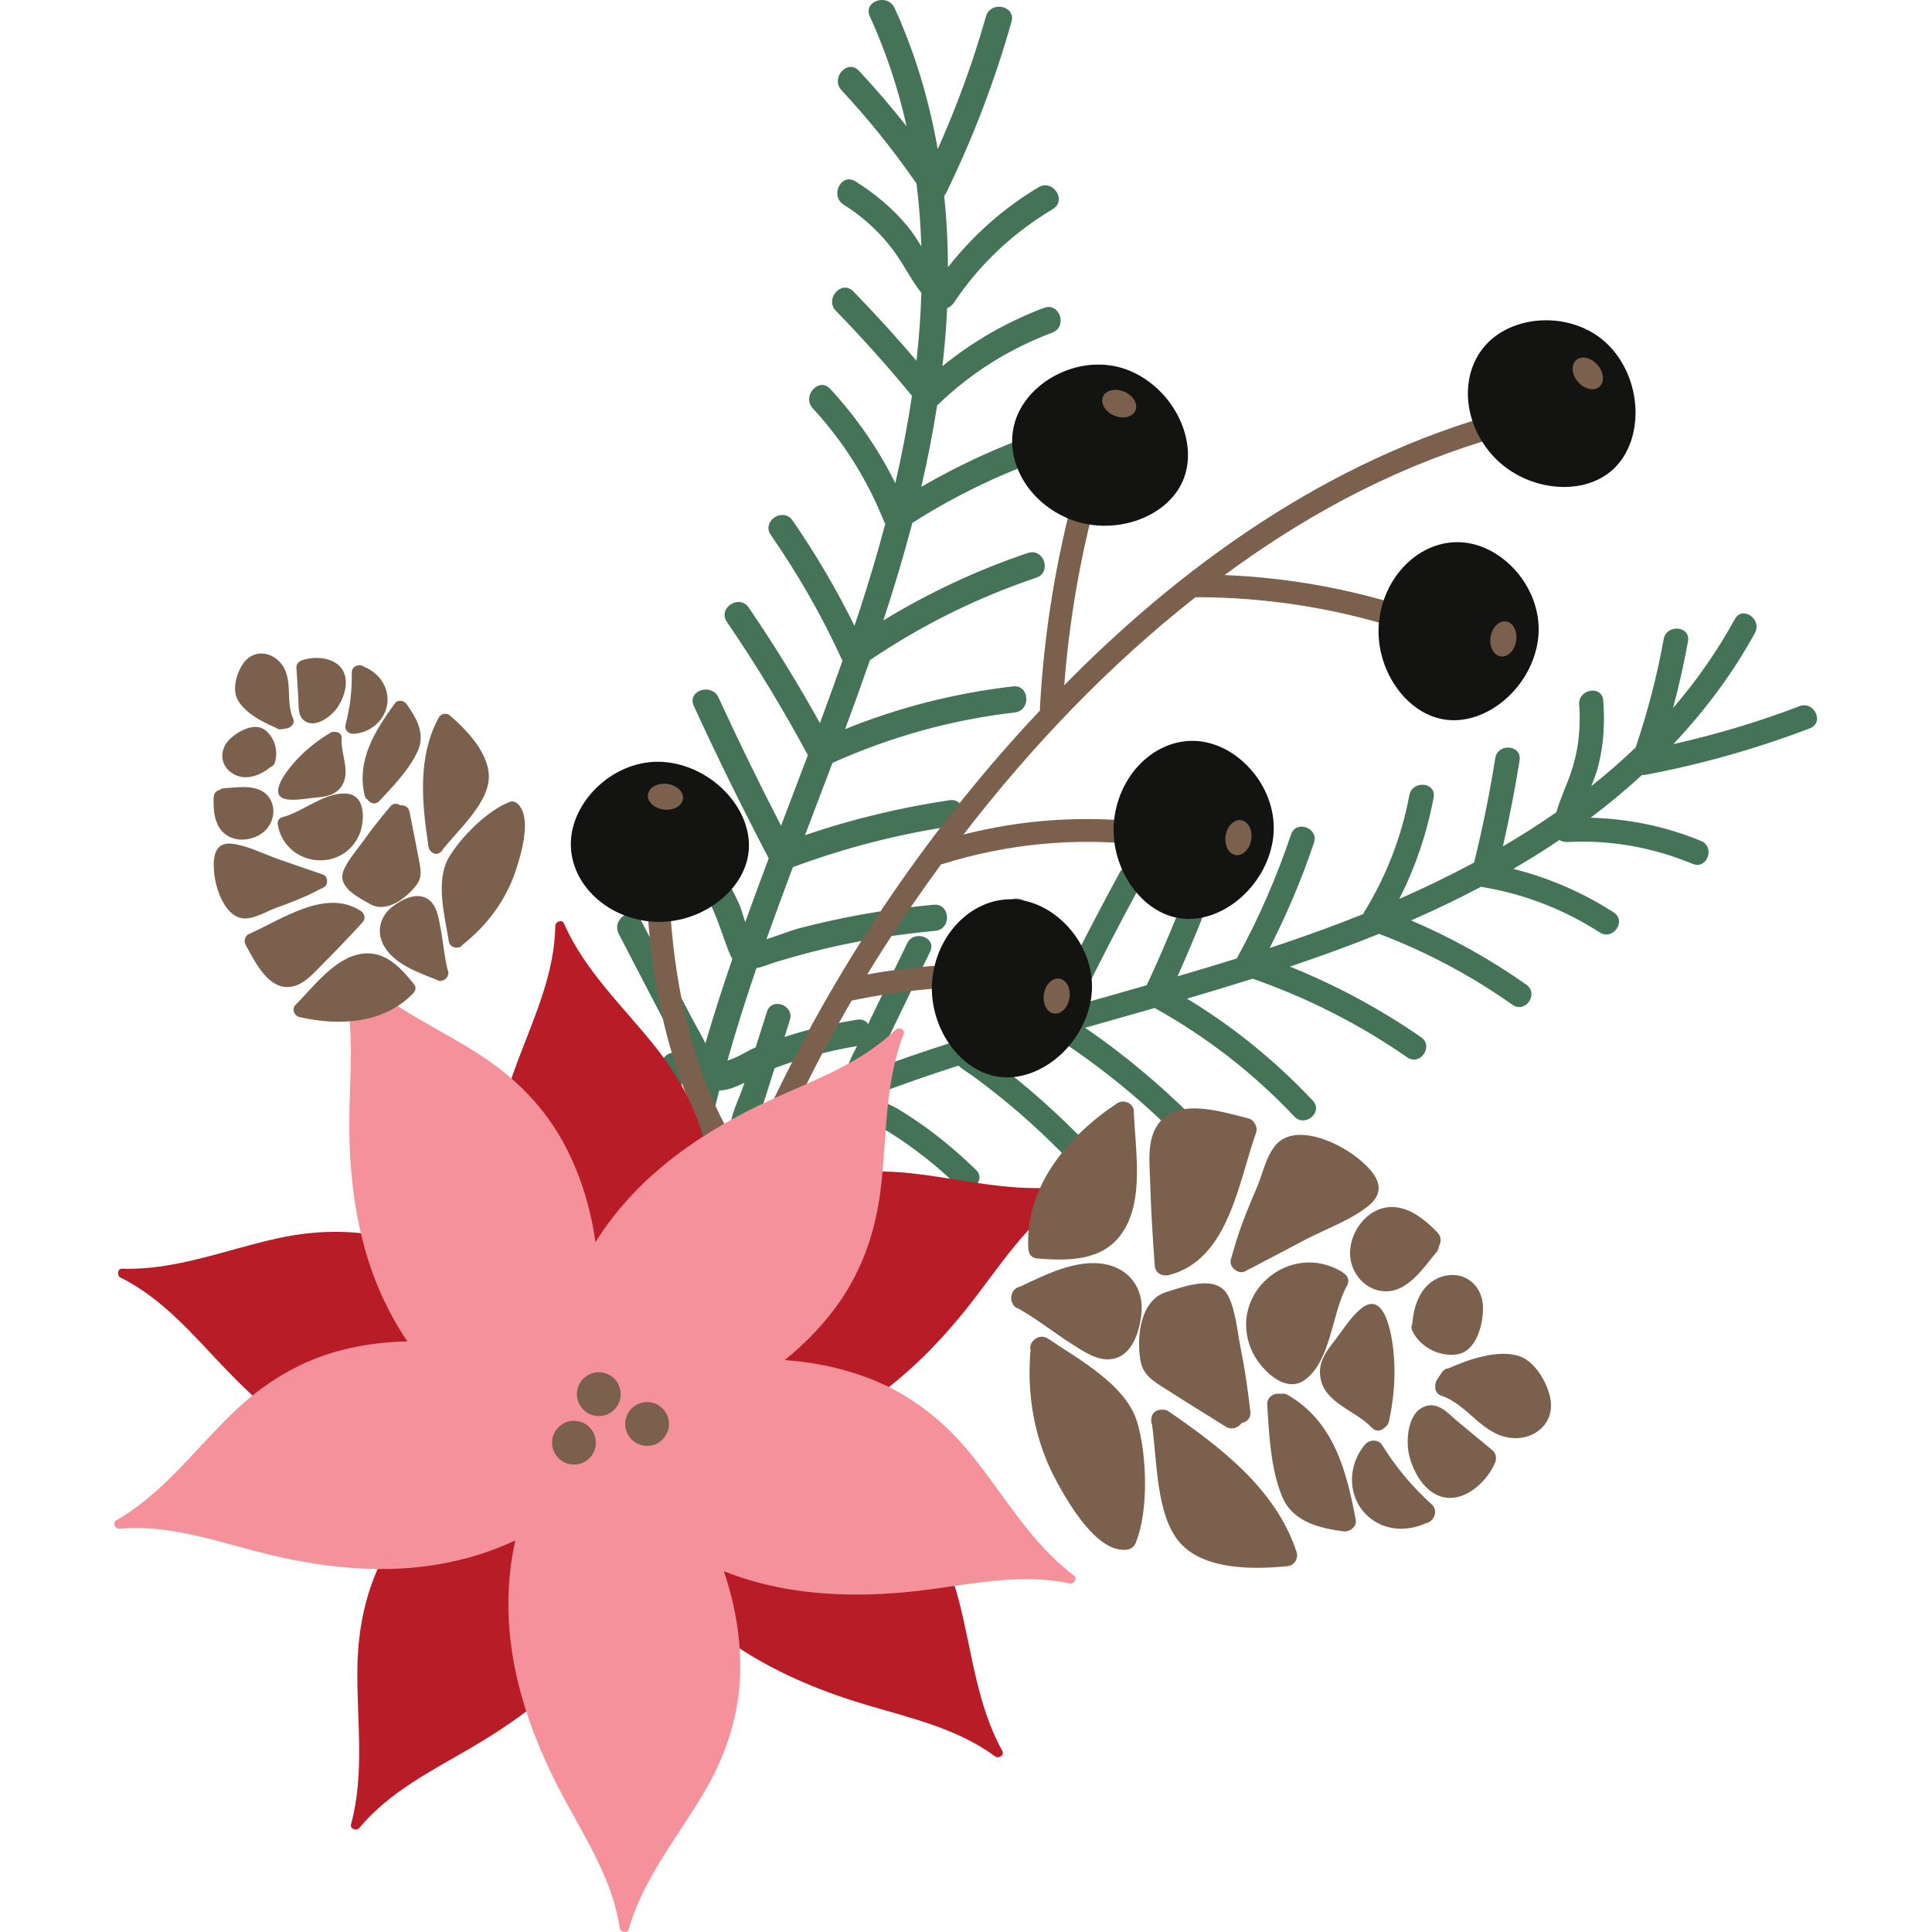 <svg xmlns="http://www.w3.org/2000/svg" xmlns:xlink="http://www.w3.org/1999/xlink" width="1080" zoomAndPan="magnify" viewBox="0 0 810 810" height="1080" preserveAspectRatio="xMidYMid meet" version="1.0"><defs><clipPath id="8ac9e6a300"><path d="M 200 0 L 761.801 0 L 761.801 663.852 L 200 663.852 Z M 200 0 " clip-rule="nonzero"/></clipPath><clipPath id="e41fc88d5e"><path d="M 47.922 404 L 451 404 L 451 810 L 47.922 810 Z M 47.922 404 " clip-rule="nonzero"/></clipPath></defs><g clip-path="url(#8ac9e6a300)"><path fill="#447358" d="M 353.344 453.316 C 341.309 458.109 329.438 463.324 317.793 469.098 C 318.387 467.41 319.082 465.719 319.418 464.648 C 320.723 460.539 322.023 456.438 323.328 452.328 C 323.809 450.82 324.285 449.312 324.77 447.812 C 335.965 443.617 347.52 440.555 359.309 438.57 C 356.902 443.254 354.41 448.445 353.344 453.316 Z M 311.637 485.77 C 307.391 487.504 303.152 489.242 298.914 490.98 C 298.602 491.109 298.145 491.332 297.598 491.605 C 302.312 488.832 307.074 486.168 311.895 483.605 C 312.504 484.043 313.145 484.465 313.805 484.875 C 313.086 485.176 312.355 485.473 311.637 485.77 Z M 273.391 537.309 C 273.359 537.277 273.32 537.23 273.285 537.188 C 274.438 537.605 275.582 538.043 276.727 538.484 C 276.66 539.453 276.574 540.406 276.508 541.375 C 275.223 539.672 274.082 538.074 273.391 537.309 Z M 264.34 573.957 C 258.316 570.039 252.285 566.117 246.258 562.203 C 248.461 562.742 250.648 563.379 252.84 564.125 C 259.07 566.25 262.566 556.637 256.324 554.508 C 251.695 552.926 247 551.648 242.172 550.852 C 238.02 550.16 231.18 551.133 226.684 549.996 C 232.16 542.852 238.371 536.137 245.051 529.848 C 247.82 530.707 250.953 531.09 253.699 531.512 C 255.539 533.598 257.363 535.688 259.215 537.766 C 263.016 542.047 266.84 546.312 270.676 550.566 C 272.309 552.379 273.91 554.586 275.84 556.309 C 275.629 564.859 275.734 573.508 276.27 582.125 C 271.957 579.785 266.926 575.637 264.34 573.957 Z M 270.715 508.961 C 273.273 510.598 276.492 511.648 279.344 512.648 C 278.895 516.016 278.473 519.395 278.109 522.789 C 277.93 524.461 277.785 526.176 277.617 527.867 C 273.922 526.5 270.191 525.23 266.395 524.117 C 264.988 523.707 262.938 523.371 260.707 523.008 C 259.586 521.734 258.48 520.453 257.363 519.176 C 261.727 515.629 266.176 512.195 270.715 508.961 Z M 287.59 446.516 C 287.629 446.316 287.629 446.137 287.656 445.945 C 288.926 448.023 290.277 449.988 291.75 451.688 C 288.512 463.801 285.68 476.031 283.32 488.383 C 282.539 488.871 281.766 489.367 280.984 489.863 C 280.527 489.148 280.117 488.516 279.781 488.039 C 279.523 487.688 279.27 487.332 279.02 486.98 C 279.84 482.91 280.672 478.852 281.512 474.789 C 283.477 465.348 285.508 455.93 287.59 446.516 Z M 312.094 453.945 C 311.98 454.301 311.867 454.652 311.762 455 C 310.082 460.289 305.48 468.727 306.082 475.125 C 302.695 476.945 299.336 478.836 295.996 480.762 C 297.668 472.863 299.516 465.012 301.551 457.191 C 304.91 457.152 308.566 455.695 312.094 453.945 Z M 754.492 296.066 C 737.207 302.66 719.551 307.938 701.543 311.973 C 714.781 297.949 726.406 282.445 735.766 265.371 C 738.898 259.652 730.512 253.766 727.348 259.547 C 719.918 273.102 711.191 285.5 701.422 296.859 C 703.895 287.637 705.992 278.309 707.707 268.883 C 708.875 262.387 698.68 261.512 697.516 267.941 C 694.719 283.402 690.762 298.523 685.75 313.391 C 679.812 319.086 673.59 324.477 667.141 329.605 C 668.352 326.605 669.488 323.605 670.234 320.527 C 672.406 311.656 672.855 302.746 672.16 293.676 C 671.656 287.102 661.574 288.875 662.074 295.391 C 662.844 305.379 661.68 315.375 658.32 324.836 C 656.414 330.18 653.973 335.16 652.547 340.504 C 645.285 345.578 637.777 350.344 630.102 354.848 C 632.812 342.906 635.16 330.887 637.098 318.781 C 638.137 312.258 627.945 311.371 626.906 317.844 C 624.559 332.566 621.59 347.152 618.031 361.621 C 607.809 367.125 597.32 372.199 586.672 376.871 C 593.457 363.469 598.258 349.277 601.055 334.348 C 602.266 327.863 592.07 326.992 590.867 333.414 C 587.613 350.824 581.23 367.266 571.965 382.359 C 571.801 382.633 571.676 382.922 571.562 383.215 C 560.305 387.738 548.953 391.879 537.609 395.684 C 535.852 396.273 534.086 396.855 532.32 397.43 C 539.555 383.195 545.785 368.52 550.891 353.348 C 552.984 347.109 543.379 343.602 541.273 349.859 C 535.289 367.633 527.863 384.789 518.844 401.234 C 518.738 401.426 518.672 401.625 518.586 401.82 C 510.32 404.41 502.008 406.895 493.672 409.336 C 500.941 393.164 507.508 376.711 513.27 359.93 C 515.41 353.695 505.801 350.195 503.652 356.441 C 497.031 375.727 489.387 394.59 480.77 413.066 C 471.301 415.781 461.812 418.461 452.336 421.16 C 460.496 404.414 469.02 387.852 477.949 371.492 C 481.07 365.777 472.691 359.887 469.527 365.676 C 458.895 385.16 448.789 404.91 439.195 424.922 C 430.656 427.391 422.125 429.898 413.637 432.492 C 415.48 429.938 417.258 427.488 417.602 426.879 C 420.012 422.574 422.18 418.121 424.012 413.539 C 428.031 403.484 430.375 392.891 431.359 382.121 C 431.969 375.555 421.777 374.625 421.176 381.188 C 420.059 393.383 417 405.184 411.699 416.238 C 408.703 422.48 404.66 427.676 401.02 433.469 C 400.277 434.648 399.578 435.824 399.082 437.047 C 388.055 440.586 377.105 444.305 366.281 448.328 C 367.074 446.648 367.895 445.086 368.402 443.93 C 370.34 439.488 372.461 435.145 374.57 430.789 C 379.703 420.18 384.836 409.57 389.969 398.965 C 392.836 393.035 383.195 389.598 380.352 395.473 C 374.891 406.762 369.395 418.035 363.965 429.34 C 363.066 427.992 361.504 427.152 359.309 427.516 C 349.668 429.102 340.125 431.207 330.793 434.137 C 330.16 434.336 329.539 434.566 328.91 434.773 C 329.656 432.418 330.402 430.062 331.152 427.707 C 333.141 421.438 323.531 417.922 321.535 424.215 C 319.953 429.203 318.367 434.184 316.789 439.172 C 316.594 439.246 316.41 439.312 316.227 439.383 C 313.32 440.566 308.707 443.73 304.996 444.59 C 308.68 431.59 312.766 418.703 317.125 405.93 C 319.828 405.359 322.539 404.191 324.875 403.461 C 331.785 401.34 338.77 399.434 345.797 397.754 C 361.055 394.117 376.523 391.719 392.129 390.246 C 399.121 389.582 398.445 378.656 391.41 379.316 C 378.738 380.516 366.172 382.328 353.703 384.867 C 347.16 386.203 340.66 387.707 334.207 389.418 C 331.906 390.027 326.012 392.324 321.355 393.766 C 321.574 393.148 321.785 392.527 322.012 391.914 C 325.383 382.453 328.883 373.008 332.426 363.559 C 353.953 355.582 376.094 349.793 398.816 346.418 C 405.727 345.395 405.086 334.453 398.094 335.492 C 377.441 338.562 357.219 343.438 337.5 350.145 C 341.328 340.051 345.191 329.953 349.008 319.848 C 373.328 308.93 398.895 301.762 425.414 298.711 C 432.379 297.902 431.715 286.977 424.691 287.781 C 400.438 290.574 376.855 296.555 354.305 305.703 C 357.875 296.078 361.371 286.426 364.738 276.742 C 386.375 262.129 409.66 250.551 434.441 242.211 C 441.113 239.961 437.633 229.582 430.934 231.836 C 409.695 238.988 389.426 248.473 370.359 260.117 C 374.797 246.582 378.902 232.961 382.508 219.223 C 401.688 207.012 422.113 197.324 443.766 190.254 C 450.457 188.07 446.973 177.691 440.258 179.883 C 421.395 186.047 403.34 194.176 386.246 204.125 C 388.875 192.809 391.133 181.395 392.918 169.871 C 393.074 169.738 393.242 169.641 393.398 169.496 C 407.195 156.238 423.258 146.184 441.16 139.461 C 447.738 136.996 444.273 126.602 437.652 129.09 C 422.086 134.938 407.883 143.148 395.117 153.512 C 395.84 147.129 396.43 140.707 396.824 134.242 C 396.93 132.574 396.996 130.91 397.078 129.242 C 398.234 128.766 399.285 127.906 400.078 126.707 C 410.793 110.625 424.844 97.562 441.398 87.664 C 447.453 84.039 441.418 74.91 435.379 78.523 C 420.586 87.367 407.98 98.652 397.445 112.008 C 397.402 101.992 396.891 91.992 395.867 82.055 C 396.191 81.703 396.469 81.301 396.691 80.84 C 407.969 57.777 417.082 33.832 424.078 9.129 C 425.996 2.348 415.27 0.172 413.359 6.926 C 407.969 25.973 401.195 44.492 393.148 62.527 C 389.582 42.207 383.719 22.312 375.062 3.367 C 372.16 -2.977 361.758 0.449 364.691 6.875 C 371.562 21.918 376.609 37.324 380.105 52.969 C 373.785 44.945 367.125 37.184 360.137 29.695 C 355.316 24.535 348.039 32.727 352.816 37.84 C 364.281 50.117 374.723 63.184 384.262 76.988 C 385.352 85.719 386 94.504 386.277 103.324 C 384.48 100.371 382.625 97.469 380.473 94.855 C 374.25 87.336 366.895 81.25 358.668 76.043 C 352.711 72.277 347.789 82.062 353.695 85.801 C 362.754 91.527 370.578 98.91 376.543 107.84 C 379.914 112.891 382.625 118.168 386.289 122.812 C 386 132.285 385.293 141.77 384.242 151.242 C 375.734 141.281 366.926 131.582 357.781 122.184 C 352.863 117.121 345.582 125.301 350.469 130.328 C 361.59 141.758 372.203 153.625 382.336 165.938 C 380.516 178.227 378.164 190.465 375.367 202.59 C 368.211 188.195 359.117 175.008 348.094 163.059 C 343.305 157.879 336.039 166.07 340.773 171.207 C 353.629 185.133 363.641 201.121 370.672 218.719 C 370.797 219.035 370.969 219.328 371.148 219.617 C 367.832 232.16 364.117 244.551 360.129 256.719 C 359.516 258.602 358.879 260.488 358.246 262.375 C 350.668 247.066 342.062 232.34 332.316 218.262 C 328.309 212.469 319.156 218.473 323.176 224.277 C 334.598 240.773 344.555 258.121 352.895 276.371 C 352.988 276.582 353.121 276.77 353.238 276.965 C 350.164 285.719 346.984 294.438 343.75 303.148 C 334.531 286.57 324.617 270.418 313.91 254.746 C 309.938 248.926 300.785 254.938 304.77 260.766 C 317.07 278.777 328.367 297.402 338.703 316.605 C 334.973 326.469 331.203 336.324 327.461 346.18 C 318.32 328.473 309.566 310.566 301.246 292.453 C 298.336 286.113 287.93 289.543 290.879 295.957 C 300.785 317.539 311.266 338.832 322.289 359.863 C 318.941 368.766 315.645 377.691 312.441 386.633 C 311.43 383.41 310.473 380.324 310.168 379.648 C 308.012 374.82 305.578 370.117 302.82 365.609 C 296.762 355.734 289.184 346.949 280.582 339.223 C 275.324 334.504 268.016 342.656 273.262 347.367 C 283.008 356.117 291.168 366.285 297.258 377.906 C 300.699 384.469 302.57 391.258 305.207 398.086 C 305.75 399.48 306.312 400.828 307.039 402.039 C 303.027 413.758 299.223 425.531 295.746 437.398 C 294.812 435.645 294 433.938 293.324 432.762 C 290.766 428.262 288.391 423.66 286.004 419.066 C 280.184 407.883 274.371 396.695 268.551 385.508 C 265.305 379.258 256.191 385.332 259.414 391.527 C 265.98 404.152 272.492 416.793 279.105 429.395 C 280.91 432.84 282.914 437.305 285.238 441.68 C 282.465 440.5 278.266 441.672 277.398 445.582 C 275.18 455.617 273.027 465.664 270.945 475.727 C 265.828 468.602 260.715 461.484 255.602 454.359 C 251.496 448.645 242.344 454.637 246.457 460.375 C 253.176 469.734 259.895 479.09 266.609 488.449 C 267.043 489.051 267.492 489.727 267.957 490.453 C 267.805 491.219 267.641 491.98 267.488 492.75 C 267.043 494.977 266.277 497.418 266.07 499.82 C 260.836 503.523 255.676 507.426 250.656 511.516 C 249.281 509.93 247.887 508.359 246.516 506.773 C 246.496 504.492 246.512 502.414 246.426 501.059 C 245.969 493.914 245.504 486.762 245.051 479.617 C 244.625 473.043 234.539 474.82 234.965 481.332 C 235.453 488.996 235.941 496.664 236.438 504.332 C 234.906 506.395 234.453 509.465 236.562 511.906 C 236.617 511.965 236.672 512.023 236.723 512.086 C 236.695 515.629 236.664 519.621 237.648 522.895 C 232.062 528.18 226.785 533.75 221.957 539.609 C 221.738 537.32 221.461 535.051 221.07 532.785 C 220.07 526.949 218.438 521.332 216.512 515.742 C 214.379 509.523 205.125 513.902 207.25 520.074 C 210.008 528.102 211.633 536.328 212.168 544.797 C 212.32 547.191 212.387 549.559 212.941 551.73 C 207.902 559.289 203.637 567.281 200.402 575.742 C 198.051 581.902 207.672 585.387 210.02 579.23 C 212.691 572.238 216.145 565.574 220.211 559.227 C 223.523 560.223 227.238 559.973 230.625 560.066 C 233.984 560.156 237.277 560.488 240.527 561.016 C 237.254 562.672 235.895 568.453 240.09 571.18 C 248 576.32 255.906 581.457 263.809 586.605 C 267.586 589.059 272.488 593.645 277.453 595.441 C 278.41 603.621 279.812 611.711 281.75 619.602 C 279.656 618.324 277.531 617.109 275.344 615.996 C 269.695 613.125 263.828 610.938 257.812 609.012 C 251.105 606.867 248.949 617.605 255.602 619.734 C 264.246 622.492 272.34 626.363 279.953 631.312 C 282.102 632.715 284.172 634.176 286.387 635.082 C 289.648 644.238 293.773 653.008 298.965 661.191 C 302.746 667.152 311.879 661.125 308.105 655.172 C 303.812 648.41 300.309 641.18 297.457 633.641 C 300.434 631.43 302.594 628.09 304.844 625.23 C 309.918 618.793 315.762 613.418 322.52 608.773 C 328.328 604.785 322.324 595.637 316.504 599.629 C 312.191 602.586 308.098 605.809 304.32 609.441 C 301.074 612.562 297.535 619.055 293.688 622.176 C 291.055 612.914 289.27 603.297 288.152 593.539 C 291.762 590.906 295.043 586.957 297.781 584.719 C 304.52 579.223 311.676 574.328 319.102 569.809 C 325.133 566.145 319.102 557.008 313.086 560.668 C 307.516 564.055 302.094 567.633 296.887 571.562 C 294.41 573.434 290.602 577.609 287.035 580.578 C 286.598 573.09 286.492 565.59 286.645 558.168 C 290.871 556.566 294.945 553.145 298.316 551.195 C 308.527 545.301 319.09 540.141 329.949 535.543 C 336.395 532.824 332.949 522.418 326.441 525.168 C 318.66 528.465 311 532.023 303.496 535.918 C 299.719 537.879 295.984 539.922 292.301 542.051 C 291.215 542.68 289.137 544.223 287.133 545.52 C 287.539 538.52 288.125 531.652 288.828 524.996 C 289.113 522.363 289.43 519.738 289.766 517.117 C 297.305 520.664 304.652 524.574 311.848 528.789 C 317.488 532.102 323.359 523.715 317.66 520.367 C 310.848 516.371 303.906 512.621 296.797 509.168 C 294.977 508.289 293.152 507.426 291.312 506.586 C 296.988 504.77 303.02 501.109 307.184 499.398 C 313.547 496.789 319.91 494.184 326.277 491.57 C 335.891 497.359 345.516 503.141 355.137 508.93 C 360.746 512.305 366.609 503.914 360.949 500.508 C 353.602 496.09 346.262 491.676 338.914 487.258 C 338.629 487.086 338.348 486.914 338.055 486.742 C 338.902 486.398 339.746 486.055 340.586 485.703 C 347.07 483.043 343.625 472.652 337.082 475.332 C 333.473 476.812 329.863 478.293 326.25 479.777 C 325.266 479.285 324.023 478.684 322.758 478.043 C 333.215 472.875 343.875 468.125 354.695 463.742 C 358.68 468.973 368.078 471.727 372.879 474.727 C 383.156 481.18 392.672 488.688 401.402 497.109 C 406.098 501.633 413.934 495.043 409.184 490.465 C 402.613 484.121 395.707 478.141 388.293 472.785 C 384.387 469.957 380.359 467.285 376.227 464.793 C 373.719 463.277 368.773 461.586 366.055 459.281 C 377.852 454.785 389.789 450.648 401.797 446.777 C 403.734 448.492 406.129 449.867 407.977 451.219 C 413.43 455.215 418.754 459.383 423.938 463.715 C 435.18 473.121 445.617 483.375 455.441 494.25 C 459.84 499.125 467.652 492.516 463.219 487.609 C 455.25 478.785 446.871 470.375 438.004 462.445 C 433.355 458.281 428.594 454.246 423.707 450.363 C 421.969 448.977 416.957 445.848 413.277 443.16 C 413.859 442.977 414.441 442.797 415.023 442.613 C 424.004 439.859 433.031 437.207 442.086 434.594 C 460.094 446.27 476.789 459.633 492.012 474.789 C 496.645 479.391 504.48 472.805 499.797 468.145 C 485.961 454.375 471.016 441.938 454.973 430.895 C 464.676 428.129 474.391 425.387 484.105 422.602 C 505.859 434.746 525.516 449.902 542.617 468.082 C 547.105 472.855 554.93 466.246 550.398 461.438 C 534.754 444.809 517.105 430.465 497.656 418.676 C 506.859 415.98 516.047 413.207 525.18 410.316 C 548.211 418.387 569.891 429.367 589.984 443.293 C 595.395 447.039 601.227 438.629 595.805 434.863 C 578.578 422.938 560.148 413.043 540.777 405.25 C 553.395 401.016 565.895 396.484 578.203 391.516 C 598.066 399.078 616.73 408.98 634.121 421.266 C 639.496 425.062 645.324 416.648 639.934 412.844 C 624.777 402.141 608.602 393.148 591.594 385.887 C 601.551 381.539 611.359 376.855 620.996 371.758 C 621.172 371.801 621.344 371.867 621.543 371.902 C 639.176 374.844 655.68 381.27 670.719 390.941 C 676.246 394.492 682.094 386.09 676.539 382.52 C 663.457 374.109 649.371 368.051 634.473 364.266 C 639.664 361.246 644.801 358.094 649.867 354.789 C 651.172 353.934 652.461 353.055 653.754 352.18 C 654.754 352.785 655.992 353.086 657.332 353.016 C 675.359 352.07 692.996 355.305 709.664 362.184 C 715.762 364.703 719.227 355.078 713.148 352.566 C 698.262 346.418 682.762 343.27 666.871 342.836 C 674.348 337.203 681.559 331.238 688.43 324.922 C 688.871 324.961 689.336 324.945 689.805 324.855 C 713.379 320.43 736.414 313.887 758.824 305.34 C 764.98 302.992 760.617 293.73 754.492 296.066 " fill-opacity="1" fill-rule="nonzero"/></g><path fill="#7b604d" d="M 282.035 579.688 C 288.898 551.492 297.77 523.832 308.566 496.93 C 279.027 456.703 270.469 404.5 270.707 355.602 C 270.734 349.449 280.242 350.137 280.219 356.258 C 280.004 400.762 287.305 449.066 312.848 486.555 C 316.617 477.652 320.578 468.836 324.762 460.117 C 353.258 400.777 390.914 345.777 436.047 297.832 C 435.996 297.508 435.973 297.156 435.996 296.785 C 437.652 265.973 442.582 235.504 450.617 205.715 C 452.223 199.766 461.242 202.863 459.648 208.758 C 452.707 234.516 448.234 260.754 446.184 287.312 C 448.402 285.07 450.609 282.812 452.859 280.605 C 505.734 228.574 569.77 186.035 642.883 169.562 C 648.875 168.211 650.648 177.586 644.664 178.93 C 603.66 188.172 565.109 205.953 530.238 229.277 C 524.531 233.086 518.922 237.031 513.395 241.098 C 539.547 242.145 565.387 246.742 590.355 254.773 C 596.223 256.652 593.148 265.68 587.312 263.809 C 559.406 254.84 530.52 250.375 501.211 250.379 C 464.773 279.051 432.312 313.07 403.973 349.867 C 428.781 343.543 454.496 341.836 480.016 344.812 C 486.102 345.52 485.465 355.039 479.363 354.324 C 450.812 350.996 422.293 353.723 394.867 362.324 C 394.754 362.363 394.664 362.363 394.559 362.391 C 389.148 369.766 383.902 377.234 378.824 384.781 C 373.566 392.582 368.5 400.5 363.609 408.523 C 383.121 405.031 402.91 403.609 422.762 404.262 C 428.91 404.461 428.238 413.973 422.105 413.777 C 400.199 413.047 378.48 415.008 357.047 419.52 C 327.406 470.422 305.016 525.395 291.074 582.73 C 289.621 588.707 280.602 585.602 282.035 579.688 " fill-opacity="1" fill-rule="nonzero"/><path fill="#131412" d="M 428.156 377.387 C 410.949 374.586 394.387 388.375 391.172 408.172 C 387.949 427.973 400.926 448.559 418.141 451.355 C 435.352 454.16 454.18 438.742 457.395 418.941 C 460.613 399.145 445.371 380.184 428.156 377.387 Z M 504.359 310.969 C 487.145 308.172 470.582 321.949 467.367 341.754 C 464.145 361.555 477.121 382.141 494.336 384.941 C 511.547 387.738 530.375 372.324 533.598 352.527 C 536.809 332.727 521.566 313.766 504.359 310.969 Z M 615.441 227.664 C 598.227 224.863 581.66 238.645 578.441 258.445 C 575.227 278.25 588.199 298.836 605.414 301.633 C 622.629 304.434 641.457 289.02 644.668 269.219 C 647.891 249.414 632.652 230.461 615.441 227.664 Z M 279.676 319.594 C 259.758 317.281 241.516 333.375 239.508 350.707 C 237.496 368.031 252.012 383.953 271.93 386.27 C 291.855 388.578 311.82 374.68 313.832 357.348 C 315.848 340.023 299.594 321.91 279.676 319.594 Z M 495.93 201.555 C 502.812 185.531 492.438 163.523 474.012 155.598 C 455.59 147.664 433.508 157.859 426.617 173.887 C 419.727 189.91 429.078 209.324 447.5 217.25 C 465.926 225.184 489.039 217.582 495.93 201.555 Z M 675.766 197.258 C 662.609 208.723 638.492 205.562 625.312 190.434 C 612.141 175.309 612.121 153.758 625.266 142.301 C 638.414 130.836 662.73 131.215 675.902 146.336 C 689.074 161.465 688.91 185.801 675.766 197.258 " fill-opacity="1" fill-rule="nonzero"/><path fill="#7b604d" d="M 444.207 410.297 C 441.246 409.812 438.316 412.699 437.66 416.734 C 437.008 420.77 438.871 424.434 441.832 424.91 C 444.789 425.391 447.719 422.508 448.375 418.473 C 449.027 414.438 447.164 410.777 444.207 410.297 Z M 520.402 343.879 C 517.449 343.395 514.52 346.281 513.855 350.316 C 513.203 354.352 515.074 358.008 518.031 358.492 C 520.984 358.977 523.914 356.09 524.578 352.055 C 525.23 348.02 523.359 344.363 520.402 343.879 Z M 631.484 260.574 C 628.52 260.09 625.598 262.977 624.938 267.004 C 624.281 271.047 626.145 274.703 629.109 275.188 C 632.066 275.668 634.996 272.785 635.648 268.75 C 636.309 264.715 634.438 261.051 631.484 260.574 Z M 279.617 328.633 C 275.562 328.16 271.984 330.191 271.641 333.168 C 271.297 336.145 274.305 338.945 278.367 339.422 C 282.426 339.891 285.996 337.859 286.34 334.875 C 286.691 331.898 283.676 329.109 279.617 328.633 Z M 471.367 164.234 C 467.613 162.621 463.609 163.543 462.426 166.293 C 461.242 169.051 463.324 172.59 467.082 174.207 C 470.84 175.824 474.84 174.898 476.023 172.148 C 477.207 169.391 475.125 165.852 471.367 164.234 Z M 670.555 162.133 C 668.293 164.105 664.285 163.199 661.598 160.113 C 658.914 157.031 658.57 152.938 660.824 150.973 C 663.086 149 667.094 149.902 669.777 152.984 C 672.465 156.066 672.809 160.16 670.555 162.133 " fill-opacity="1" fill-rule="nonzero"/><path fill="#b81d27" d="M 448.492 500.84 C 432.055 511.469 421.227 527.734 409.594 543.062 C 398.074 558.246 385.062 572.316 369.77 583.773 C 361.281 590.137 352.055 595.57 342.359 599.797 C 354.746 605.844 366.219 613.832 375.906 623.598 C 389.09 636.875 397.289 652.949 401.984 670.941 C 407.531 692.199 409.43 714.57 420.242 734.105 C 421.227 735.891 418.695 737.465 417.254 736.406 C 401.48 724.805 382.434 720.445 363.984 715.012 C 345.707 709.621 327.938 702.449 311.809 692.219 C 295.672 681.984 281.5 668.469 271.422 652.465 C 265.324 669.492 255.141 685.16 242.488 698.336 C 229.258 712.121 213.711 723.32 197.25 732.914 C 180.625 742.594 163.164 751.363 150.613 766.395 C 149.465 767.762 146.633 766.844 147.164 764.871 C 153 743.328 149.516 721.145 149.84 699.176 C 150.113 680.586 154.25 663.02 163.879 646.977 C 168.543 639.215 174.145 632.023 180.445 625.488 C 165.566 622.672 151.129 617.016 137.984 609.277 C 121.516 599.59 107.02 587.055 93.887 573.254 C 80.621 559.312 68.051 544.355 50.531 535.613 C 48.934 534.82 49.172 531.852 51.207 531.91 C 73.52 532.605 94.285 524.086 115.723 519.309 C 133.871 515.273 151.91 515.234 169.738 520.891 C 183.066 525.125 195.598 531.836 206.773 540.293 C 203.684 526.809 202.859 512.719 204.055 498.848 C 205.695 479.809 210.762 461.324 217.551 443.52 C 224.41 425.539 232.492 407.75 232.82 388.168 C 232.855 386.383 235.637 385.316 236.457 387.184 C 245.445 407.625 262.086 422.691 275.629 439.992 C 287.082 454.633 294.898 470.898 297.469 489.434 C 298.84 499.25 298.906 509.262 297.828 519.145 C 307 511.141 317.297 504.406 328.395 499.469 C 345.48 491.855 363.418 489.891 381.895 491.887 C 403.734 494.242 425.312 500.402 447.41 497.234 C 449.426 496.941 449.996 499.871 448.492 500.84 " fill-opacity="1" fill-rule="nonzero"/><g clip-path="url(#e41fc88d5e)"><path fill="#f5919a" d="M 448.461 663.859 C 429.316 659.742 410.164 663.586 391.105 666.199 C 372.23 668.781 353.086 669.527 334.172 666.816 C 323.672 665.305 313.301 662.621 303.461 658.75 C 307.945 671.789 310.414 685.555 310.367 699.316 C 310.293 718.023 304.727 735.191 295.336 751.23 C 284.227 770.191 269.754 787.355 263.594 808.812 C 263.023 810.77 260.121 810.094 259.855 808.32 C 256.898 788.965 246.516 772.414 237.312 755.52 C 228.191 738.781 220.707 721.141 216.527 702.492 C 212.348 683.844 211.883 664.262 216.07 645.816 C 199.723 653.543 181.445 657.422 163.188 657.793 C 144.086 658.176 125.176 655.105 106.758 650.238 C 88.152 645.32 69.609 639.176 50.117 640.93 C 48.332 641.082 46.98 638.43 48.746 637.41 C 68.109 626.305 81.324 608.156 97.082 592.852 C 110.414 579.898 125.758 570.398 143.91 565.867 C 152.691 563.676 161.73 562.551 170.812 562.395 C 162.281 549.879 156.078 535.66 152.242 520.895 C 147.445 502.398 146.059 483.281 146.527 464.23 C 147.004 444.992 148.691 425.523 142.473 406.949 C 141.906 405.254 144.18 403.324 145.574 404.805 C 160.859 421.078 181.562 429.746 200.102 441.535 C 215.785 451.508 228.57 464.242 237.172 480.855 C 243.605 493.27 247.719 506.887 249.645 520.77 C 256.992 509.055 266.371 498.504 277.023 489.547 C 291.637 477.242 308.289 467.758 325.676 459.969 C 343.234 452.109 361.523 445.238 375.605 431.629 C 376.887 430.387 379.613 431.605 378.871 433.504 C 370.777 454.312 371.887 476.738 369.234 498.551 C 366.988 517.008 361.016 534.035 349.734 548.965 C 343.754 556.875 336.73 563.996 328.98 570.219 C 341.129 571.055 353.172 573.574 364.508 577.926 C 381.965 584.633 396.039 595.934 407.695 610.414 C 421.473 627.527 432.379 647.148 450.246 660.535 C 451.871 661.754 450.207 664.227 448.461 663.859 " fill-opacity="1" fill-rule="nonzero"/></g><path fill="#7b604d" d="M 280.391 595.762 C 279.703 590.734 275.07 587.219 270.055 587.91 C 265.027 588.598 261.516 593.234 262.203 598.254 C 262.891 603.277 267.52 606.793 272.547 606.102 C 277.566 605.414 281.082 600.781 280.391 595.762 Z M 249.805 575.406 C 244.777 576.094 241.266 580.723 241.953 585.75 C 242.648 590.773 247.277 594.293 252.297 593.605 C 257.324 592.91 260.836 588.277 260.145 583.258 C 259.457 578.23 254.828 574.719 249.805 575.406 Z M 249.738 603.613 C 250.426 608.633 246.914 613.266 241.895 613.953 C 236.867 614.641 232.238 611.129 231.551 606.105 C 230.863 601.078 234.375 596.449 239.395 595.762 C 244.422 595.074 249.051 598.586 249.738 603.613 " fill-opacity="1" fill-rule="nonzero"/><path fill="#7b604d" d="M 152.617 279.547 C 150.867 278.145 147.414 279.102 147.473 282.074 C 147.637 289.523 146.734 296.773 144.836 303.977 C 144.312 305.953 146.145 307.746 148.035 307.66 C 155.355 307.336 161.875 301.793 162.434 294.293 C 162.93 287.562 158.59 281.953 152.617 279.547 Z M 142.605 279.508 C 138.852 275.371 131.285 275.074 126.332 276.941 C 125.848 277.117 125.465 277.383 125.168 277.695 C 124.586 278.223 124.207 279.004 124.273 280.035 C 124.547 284.309 124.816 288.574 125.09 292.848 C 125.273 295.812 124.777 299.867 127.352 301.957 C 132.07 305.809 139.074 300.25 141.629 296.375 C 144.73 291.672 146.859 284.176 142.605 279.508 Z M 122.914 301.324 C 119.441 293.797 123.348 284.422 117.457 277.727 C 113.734 273.508 107.465 272.488 103.266 276.629 C 99.805 280.043 97.199 288.027 99.305 292.676 C 101.961 298.547 109.977 302.746 115.758 305.148 C 116.273 305.645 117.027 305.906 118.004 305.75 C 118.738 305.629 119.473 305.512 120.207 305.391 C 121.973 305.102 123.824 303.301 122.914 301.324 Z M 111.227 306.141 C 106.742 302.602 99.641 306.637 96.188 310.035 C 92.051 314.109 92.094 320.469 96.988 323.934 C 102.445 327.793 108.871 325.309 113.547 321.5 C 114.234 321.301 114.836 320.777 115.176 319.84 C 116.828 315.121 115.215 309.297 111.227 306.141 Z M 112.496 333.938 C 108.238 328.512 99.891 330.152 93.961 330.469 C 93.227 330.512 92.645 330.754 92.207 331.125 C 90.879 331.43 89.668 332.469 89.594 334.18 C 89.383 339.328 89.723 345.422 93.762 349.172 C 98.312 353.398 105.969 352.617 110.527 348.82 C 114.863 345.203 116.113 338.527 112.496 333.938 Z M 143.199 310.578 C 143.262 310.262 143.266 309.941 143.215 309.617 C 143.215 309.617 143.215 309.613 143.215 309.613 C 143.34 307.801 142.098 306.926 140.703 306.879 C 140 306.715 139.219 306.793 138.441 307.266 C 132.562 310.789 127.238 315.082 122.773 320.316 C 120.207 323.32 111.637 334.051 120.578 335.168 C 124.426 335.648 128.918 334.691 132.773 334.348 C 135.98 334.055 139.406 333.605 141.832 331.25 C 147.785 325.48 143.199 317.477 143.199 310.578 Z M 170.445 295.152 C 169.391 293.668 166.805 293.18 165.598 294.84 C 157.168 306.418 149.445 318.609 152.875 333.48 C 153.066 334.312 153.496 334.855 154.039 335.18 C 155.004 336.754 157.371 337.594 159.027 335.828 C 164.812 329.648 171.664 322.586 175.188 314.773 C 178.414 307.633 174.559 300.926 170.445 295.152 Z M 146.191 332.863 C 136.973 331.332 127.117 340.418 118.477 342.582 C 116.754 343.012 116.227 344.414 116.496 345.746 C 116.496 345.984 116.523 346.227 116.578 346.484 C 120.379 363.52 143.703 365.953 150.641 349.895 C 152.816 344.84 153.539 334.09 146.191 332.863 Z M 135.465 366.688 C 129.484 364.605 123.5 362.527 117.504 360.488 C 111.254 358.359 103.867 354.531 97.371 353.75 C 89.789 352.836 89.188 359.629 89.781 365.98 C 90.375 372.227 93.902 383.406 101.148 384.914 C 105.746 385.871 111.492 382.18 115.539 380.715 C 121.32 378.621 126.984 376.5 132.461 373.676 C 133.574 373.113 134.691 372.543 135.801 371.973 C 137.738 370.988 137.535 367.41 135.465 366.688 Z M 151.129 381.824 C 136.309 372.402 118.145 385.562 104.508 391.523 C 103.531 391.945 102.973 392.691 102.742 393.52 C 102.453 394.309 102.453 395.219 102.969 396.141 C 106.93 403.23 112.875 416.07 123.023 413.496 C 127.953 412.246 131.66 407.82 135.105 404.375 C 140.898 398.586 146.535 392.641 152.062 386.594 C 153.504 385.012 152.742 382.852 151.129 381.824 Z M 175.613 360.305 C 174.363 353.625 172.992 346.961 171.676 340.289 C 171.281 338.25 169.355 337.41 167.754 337.641 C 166.605 336.77 164.945 336.609 163.734 338.031 C 159.688 342.781 155.812 347.664 152.195 352.758 C 149.543 356.508 145.141 361.391 143.797 365.73 C 141.785 372.23 150.594 376.434 155.27 379.086 C 161.98 382.891 170.328 376.652 174.539 371.133 C 177.18 367.676 176.367 364.352 175.613 360.305 Z M 188.68 299.988 C 187.152 298.652 184.852 299.18 183.91 300.914 C 174.891 317.473 176.941 337.105 179.664 355.047 C 179.785 355.852 180.148 356.461 180.637 356.91 C 181.648 358.023 183.309 358.484 184.594 357.348 C 185.074 357.062 185.457 356.648 185.664 356.086 C 192 348.152 203.758 337.582 204.859 327.242 C 205.984 316.652 195.934 306.324 188.68 299.988 Z M 173.555 412.613 C 168.066 405.73 161.398 398.496 151.766 399.855 C 140.324 401.473 131.402 413.801 123.844 421.363 C 122.152 423.059 123.402 425.902 125.523 426.398 C 141.973 430.242 161.035 429.281 173.309 416.355 C 173.543 416.109 173.699 415.859 173.832 415.602 C 174.344 414.742 174.395 413.664 173.555 412.613 Z M 186.41 410.699 C 186.465 410.668 186.512 410.641 186.562 410.602 C 186.98 410.305 187.324 409.918 187.566 409.457 C 187.621 409.363 187.668 409.266 187.715 409.164 C 187.719 409.152 187.719 409.145 187.727 409.133 C 188.082 408.305 188.125 407.371 187.676 406.617 C 186.219 400.684 185.77 394.613 184.617 388.625 C 184.004 385.449 183.402 381.387 181.312 378.734 C 176.73 372.922 169.117 376.547 164.438 380.195 C 159.039 384.398 157.625 391.172 161.301 397.125 C 165.758 404.344 175.375 407.73 182.938 410.727 C 183.766 411.387 184.93 411.402 185.93 410.957 C 185.973 410.938 186.027 410.918 186.066 410.898 C 186.188 410.84 186.297 410.773 186.41 410.699 Z M 216.777 336.789 C 215.957 336.094 214.781 335.801 213.75 336.191 C 204.398 339.719 193.164 351.035 188.191 359.473 C 182.422 369.25 186.496 384.207 188.156 394.598 C 188.66 397.766 192.859 398.098 194.023 395.973 C 194.156 395.895 194.281 395.82 194.414 395.715 C 204.59 387.539 212.242 377.16 216.328 364.684 C 218.535 357.93 223.293 342.324 216.777 336.789 Z M 597.711 638.648 C 600.949 638.184 603.398 633.535 600.164 630.621 C 592.055 623.332 585.23 615.105 579.465 605.863 C 577.879 603.328 574.133 603.473 572.324 605.586 C 565.332 613.715 564.711 626.23 572.152 634.34 C 578.824 641.609 589.152 642.598 597.711 638.648 Z M 607.781 628.012 C 615.957 628.141 623.852 620.363 626.82 613.219 C 627.113 612.516 627.219 611.855 627.184 611.227 C 627.211 610.062 626.746 608.879 625.586 607.918 C 620.762 603.926 615.941 599.941 611.113 595.945 C 607.77 593.18 603.941 588.582 599.133 589.227 C 590.297 590.41 589.207 603.453 590.781 610.055 C 592.684 618.082 598.535 627.859 607.781 628.012 Z M 604.258 585.129 C 615.766 588.98 621.836 602.543 634.883 602.953 C 643.109 603.215 650.477 597.555 650.27 588.922 C 650.105 581.809 644.191 571.027 637.129 568.617 C 628.215 565.574 615.703 569.914 607.352 573.664 C 606.301 573.727 605.27 574.262 604.457 575.465 C 603.855 576.363 603.246 577.27 602.629 578.172 C 601.176 580.34 601.234 584.125 604.258 585.129 Z M 610.836 567.836 C 619.098 566.605 621.922 554.984 621.754 547.895 C 621.562 539.398 614.727 533.074 606.137 534.828 C 596.555 536.777 592.758 546.121 592.137 554.926 C 591.652 555.859 591.605 557.027 592.281 558.324 C 595.641 564.816 603.477 568.938 610.836 567.836 Z M 579.934 541.344 C 589.98 542.23 596.598 531.688 602.199 525.039 C 602.895 524.219 603.219 523.352 603.258 522.516 C 604.27 520.797 604.371 518.457 602.617 516.668 C 597.34 511.285 590.516 505.535 582.461 506.086 C 573.402 506.707 566.555 515.656 566.039 524.324 C 565.551 532.586 571.41 540.598 579.934 541.344 Z M 574.07 597.5 C 574.34 597.883 574.676 598.207 575.066 598.48 C 575.066 598.48 575.074 598.48 575.074 598.484 C 576.887 600.438 579.062 599.988 580.508 598.539 C 581.391 597.957 582.082 597.051 582.367 595.746 C 584.496 585.938 585.25 575.961 584.152 565.953 C 583.523 560.203 580.676 540.312 570.516 548.734 C 566.145 552.352 562.668 558.102 559.176 562.559 C 556.266 566.277 553.316 570.379 553.395 575.32 C 553.586 587.453 566.707 590.582 574.07 597.5 Z M 563.203 642.027 C 565.84 642.383 568.957 640.109 568.402 637.164 C 564.508 616.57 559.242 596.109 539.957 584.871 C 538.875 584.238 537.863 584.156 536.977 584.41 C 534.324 583.867 531.062 585.547 531.289 589.078 C 532.07 601.441 532.738 615.832 537.531 627.422 C 541.914 638.012 552.934 640.625 563.203 642.027 Z M 547.312 578.355 C 558.176 570.059 558.367 550.441 564.723 539.055 C 565.988 536.793 565.023 534.82 563.328 533.777 C 563.078 533.539 562.793 533.312 562.461 533.121 C 540.492 520.102 514.52 542.547 524.703 566.039 C 527.902 573.426 538.641 584.973 547.312 578.355 Z M 522.004 533.016 C 530.219 528.734 538.426 524.422 546.605 520.074 C 555.141 515.539 566.621 511.504 573.969 505.352 C 582.531 498.18 575.898 490.723 568.535 485 C 561.285 479.371 545.832 471.93 536.957 478.148 C 531.328 482.09 529.508 491.922 527.016 497.703 C 523.457 505.973 520.039 514.141 517.555 522.816 C 517.051 524.566 516.535 526.32 516.027 528.082 C 515.133 531.137 519.152 534.504 522.004 533.016 Z M 490.16 534.562 C 515.059 528.191 519.234 495.633 526.547 475.113 C 527.074 473.645 526.832 472.301 526.191 471.23 C 525.641 470.125 524.668 469.211 523.176 468.84 C 511.633 465.965 491.992 459.441 484.566 472.844 C 480.957 479.352 481.961 487.742 482.18 494.871 C 482.551 506.859 483.238 518.82 484.152 530.773 C 484.391 533.902 487.457 535.258 490.16 534.562 Z M 488.574 582.238 C 496.945 587.609 505.426 592.824 513.852 598.109 C 516.422 599.723 519.254 598.512 520.609 596.574 C 522.691 596.219 524.523 594.617 524.219 591.898 C 523.207 582.816 521.891 573.785 520.078 564.828 C 518.75 558.238 517.949 548.652 514.668 542.871 C 509.758 534.211 496.449 539.398 488.938 541.727 C 478.16 545.074 476.441 560.223 478.102 570.246 C 479.145 576.531 483.496 578.992 488.574 582.238 Z M 539.781 656.629 C 542.734 656.336 544.477 653.352 543.57 650.613 C 534.957 624.406 511.965 606.914 490.117 591.832 C 489.137 591.156 488.117 590.938 487.152 591.012 C 484.957 590.973 482.801 592.281 482.73 594.789 C 482.543 595.59 482.602 596.414 482.992 597.191 C 485.102 611.902 484.594 635.035 494.508 646.57 C 504.672 658.395 525.754 658.016 539.781 656.629 Z M 434.875 527.629 C 447.711 528.676 462.102 528.809 470.305 517.164 C 480.051 503.348 475.844 481.469 475.363 465.832 C 475.25 462.332 470.973 460.816 468.312 462.582 C 447.727 476.27 429.652 497.578 431.129 523.621 C 431.152 524.109 431.266 524.535 431.406 524.938 C 431.809 526.332 432.914 527.473 434.875 527.629 Z M 424.031 543.254 C 424.012 543.348 423.992 543.434 423.977 543.52 C 423.879 544.27 423.945 545.023 424.195 545.742 C 424.242 545.895 424.297 546.039 424.355 546.18 C 424.367 546.199 424.375 546.219 424.383 546.238 C 424.902 547.449 425.855 548.422 427.113 548.707 C 434.898 553.094 441.82 558.695 449.359 563.473 C 453.355 566 458.293 569.426 463.215 569.855 C 474.008 570.793 477.77 559.031 478.574 550.387 C 479.5 540.418 473.688 532.129 463.664 530.086 C 451.504 527.605 438.25 534.465 427.477 539.523 C 425.949 539.75 424.766 540.973 424.234 542.488 C 424.211 542.562 424.184 542.629 424.156 542.699 C 424.105 542.879 424.062 543.07 424.031 543.254 Z M 443.102 621.289 C 433.898 604.426 430.5 585.863 431.98 566.812 C 432 566.566 432.055 566.355 432.098 566.137 C 431 562.766 435.566 558.621 439.445 561.262 C 452.184 569.902 472.215 580.547 476.855 596.496 C 480.863 610.246 481.664 633.578 476.062 647.09 C 475.441 648.578 473.953 649.551 472.387 649.723 C 459.961 651.125 448.082 630.418 443.102 621.289 " fill-opacity="1" fill-rule="nonzero"/></svg>